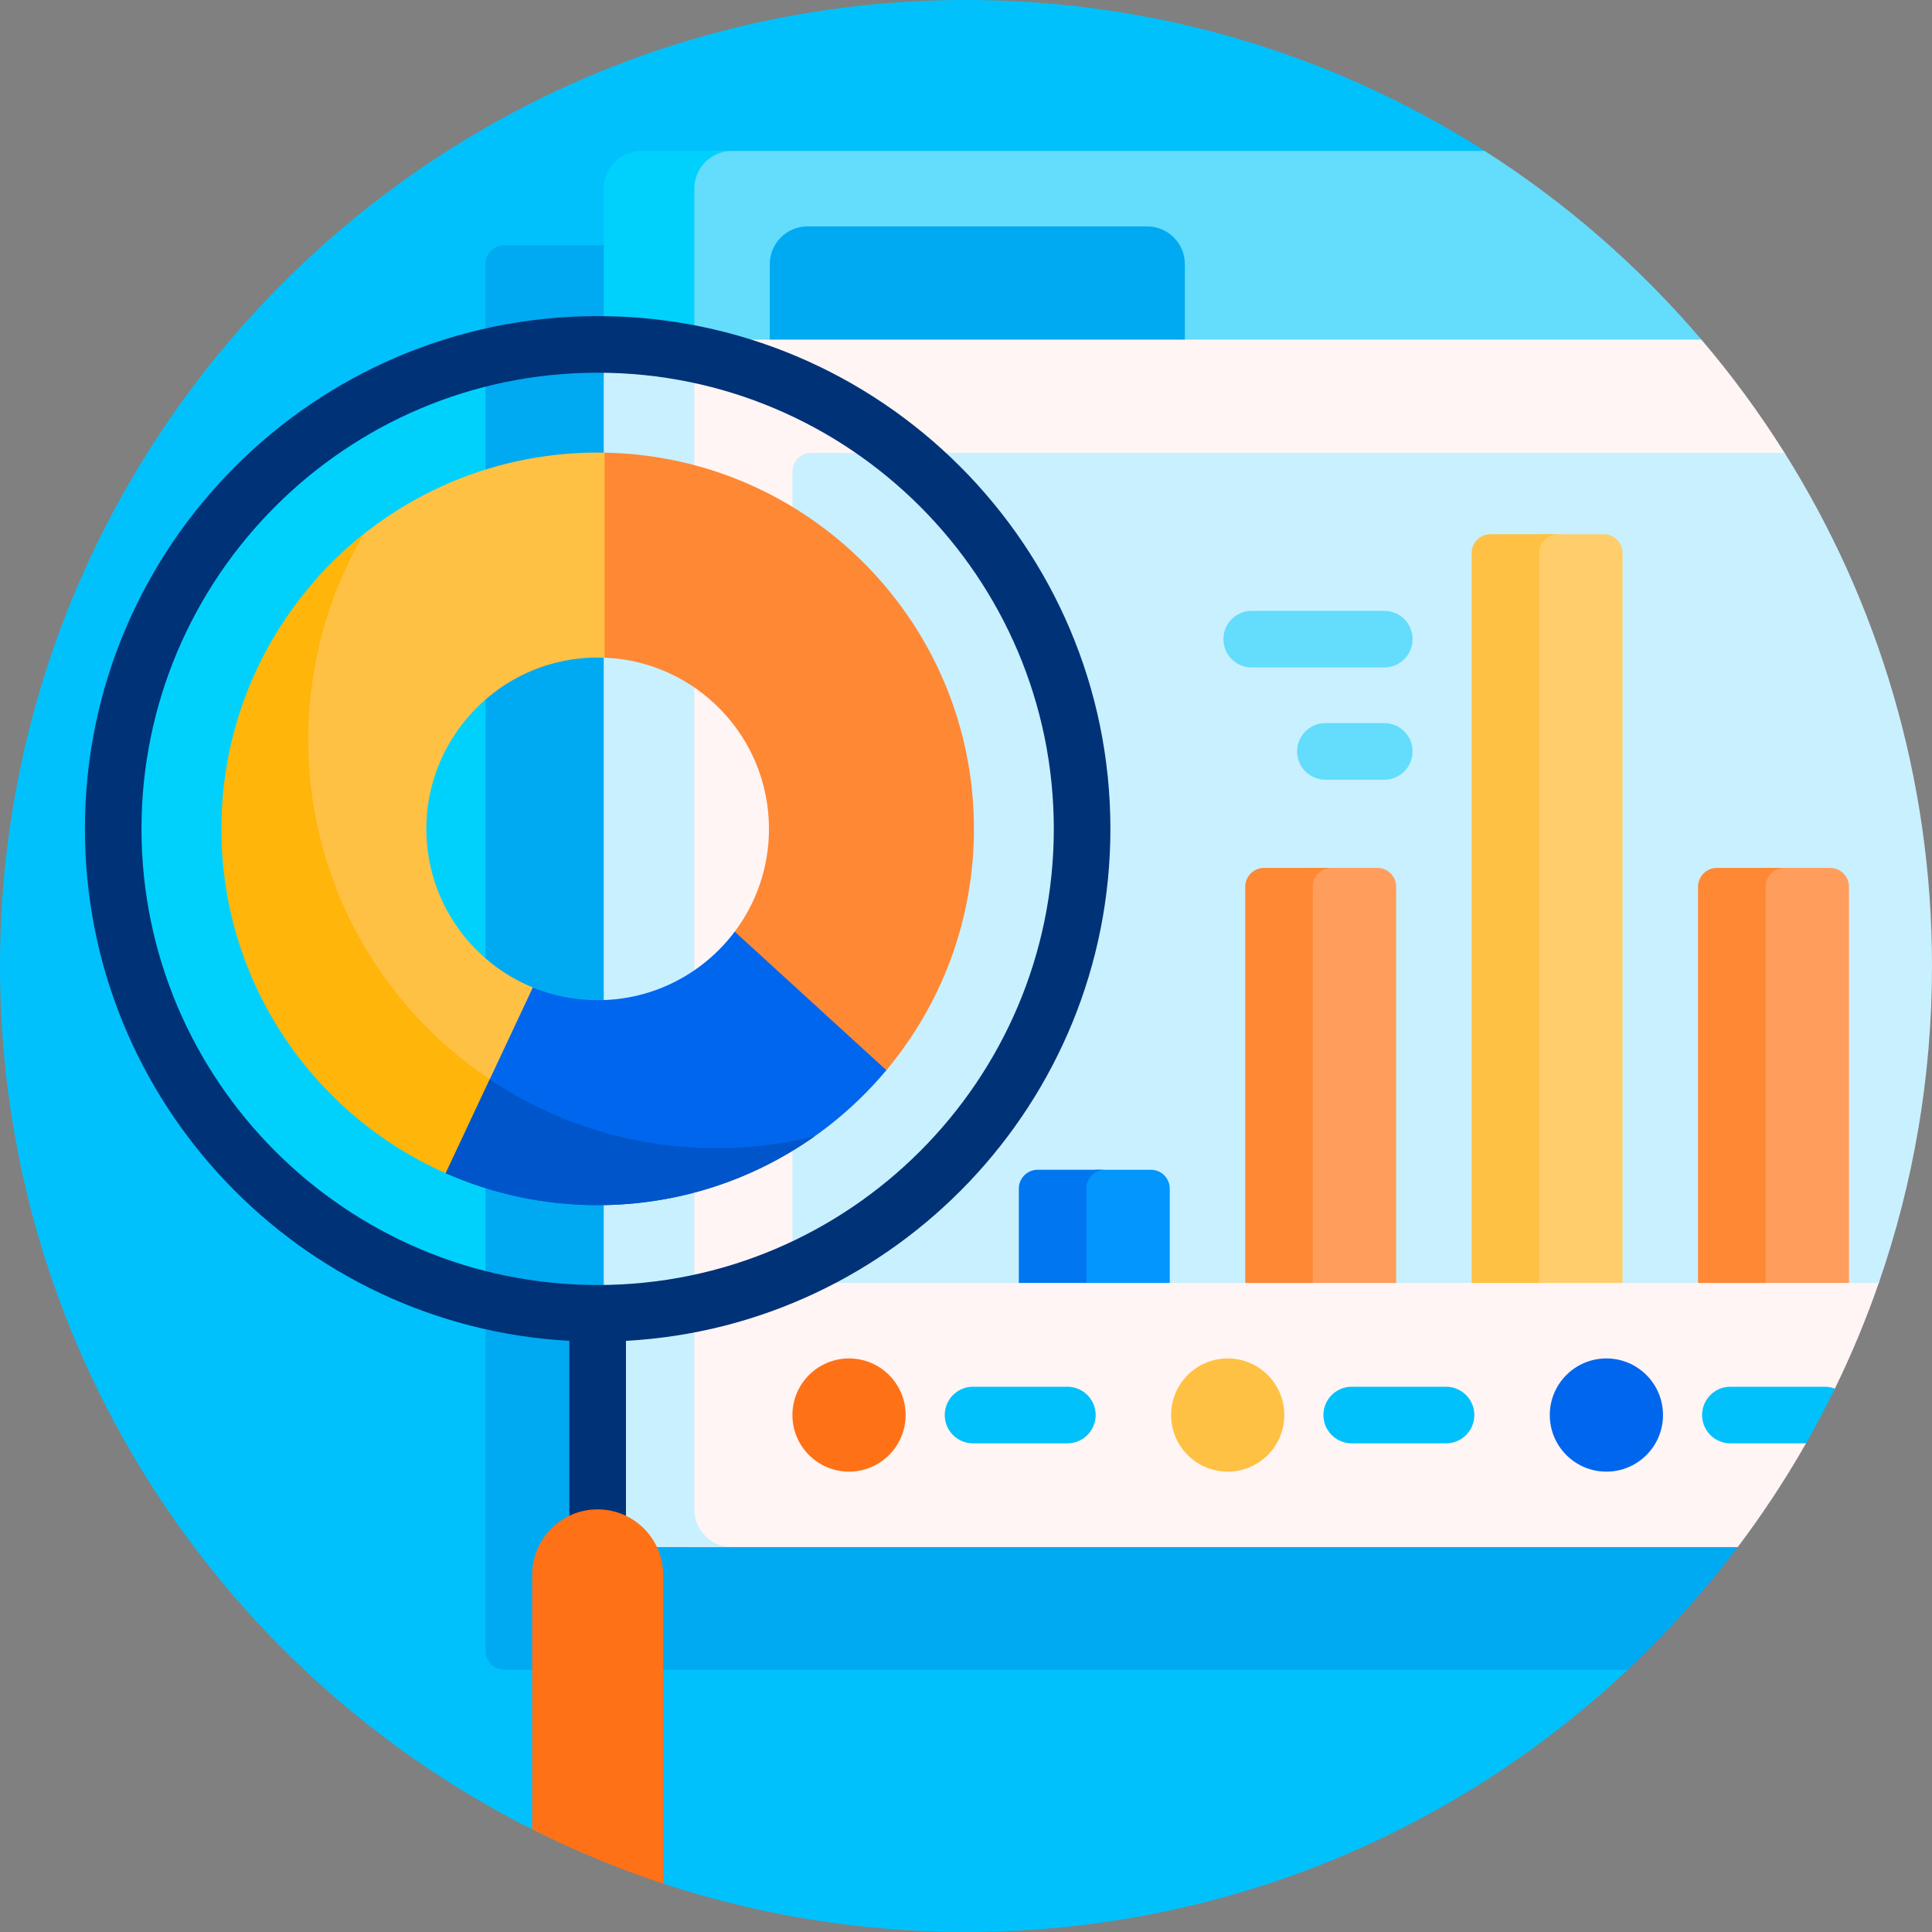 <svg id="Capa_1" enable-background="new 0 0 512 512" height="512" viewBox="0 0 512 512" width="512" xmlns="http://www.w3.org/2000/svg"><rect x="0" y="0" width="512" height="512" fill="#808080" stroke="none"/><g><path d="m431.368 442.5c-45.813 43.096-107.507 69.5-175.368 69.5-28.036 0-55.019-4.507-80.265-12.835-2.292-.756-3.667-7.942-5.93-8.76-7.797-2.821-15.418-6.009-22.841-9.545-1.686-.803-4.265 4.774-5.93 3.935-83.649-42.115-141.034-128.754-141.034-228.795 0-141.385 114.615-256 256-256 50.59 0 97.753 14.675 137.464 40 3.648 2.326 48.512 392.521 37.904 402.5z" fill="#00c1fb"/><path d="m287.902 220.961c0 70.638-57.264 127.902-127.902 127.902s-127.902-57.263-127.902-127.902 57.264-127.902 127.902-127.902 127.902 57.264 127.902 127.902z" fill="#00d1fc"/><path d="m460.517 410c-8.785 11.648-18.541 22.521-29.149 32.5h-297.708c-2.761 0-5-2.239-5-5v-367.5c0-2.761 2.239-5 5-5h265.551c16.676 82.817 62.822 342.99 61.306 345z" fill="#00aaf2"/><path d="m506.702 256c0 27.185-3.724 51.781-11.574 76.362-.646 2.024 3.467 5.637 2.772 7.638-3.335 9.606-7.226 18.951-11.635 27.999-.221.453-1.981.143-2.204.594-2.003 4.049-4.109 8.037-6.316 11.961-.223.396 1.092 1.552.868 1.947-5.449 9.569-11.498 18.753-18.095 27.5h-276.518c-5.523 0-10-4.477-10-10v-310.001c0-5.523 4.477-10 10-10h247.298c2.216 2.34 4.389 4.723 6.517 7.145.83.945 12.26 1.897 13.076 2.855 8.043 9.434 15.413 19.458 22.036 30 .949 1.51-5.176 4.873-4.259 6.404 23.033 38.421 38.034 81.541 38.034 129.596z" fill="#fff5f5"/><path d="m194 410h-24c-5.523 0-10-4.477-10-10v-310c0-5.523 4.477-10 10-10h24c-5.523 0-10 4.477-10 10v310c0 5.523 4.477 10 10 10z" fill="#c9f0ff"/><path d="m450.891 90h-136.891l-10.064-7.362h-89.872l-10.064 7.362h-20.117c-5.458 0-9.883-4.425-9.883-9.883v-23.277c0-9.3 7.54-16.84 16.84-16.84h202.624c21.552 13.744 40.908 30.625 57.427 50z" fill="#64dcfc"/><path d="m194 40c-5.523 0-10 4.477-10 10v40h-24v-40c0-5.523 4.477-10 10-10z" fill="#00d1fc"/><path d="m314 70v20h-110v-20c0-5.523 4.477-10 10-10h90c5.523 0 10 4.477 10 10z" fill="#00aaf2"/><path d="m512 256c0 29.423-4.964 57.687-14.1 84h-7.9l-5.587-2.957h-31.489l-2.924 2.957h-20l-4.277-2.213h-33l-2.723 2.213h-20l-2.872-2.532h-34.723l-2.405 2.532h-20l-5.255-3.043h-31.234l-3.511 3.043h-55c-2.761 0-5-2.239-5-5v-210c0-2.761 2.239-5 5-5h257.927c24.756 39.404 39.073 86.03 39.073 136z" fill="#c9f0ff"/><path d="m240 375c0 8.284-6.716 15-15 15s-15-6.716-15-15 6.716-15 15-15 15 6.716 15 15z" fill="#ff7117"/><path d="m340.355 375c0 8.284-6.716 15-15 15s-15-6.716-15-15 6.716-15 15-15 15 6.716 15 15z" fill="#ffc143"/><path d="m440.71 375c0 8.284-6.716 15-15 15s-15-6.716-15-15 6.716-15 15-15 15 6.716 15 15z" fill="#0066ed"/><path d="m486.265 367.999c-2.4 4.924-4.952 9.76-7.653 14.501h-20.041c-4.142 0-7.5-3.358-7.5-7.5 0-4.143 3.358-7.5 7.5-7.5h25c.95 0 1.858.177 2.694.499zm-203.403-.499h-25c-4.142 0-7.5 3.357-7.5 7.5 0 4.142 3.358 7.5 7.5 7.5h25c4.142 0 7.5-3.358 7.5-7.5 0-4.143-3.358-7.5-7.5-7.5zm100.355 0h-25c-4.142 0-7.5 3.357-7.5 7.5 0 4.142 3.358 7.5 7.5 7.5h25c4.142 0 7.5-3.358 7.5-7.5 0-4.143-3.358-7.5-7.5-7.5z" fill="#00c1fb"/><path d="m370 235v105h-22.657c-3.254 0-5.891-2.638-5.891-5.891v-99.109c0-2.761 2.239-5 5-5h18.548c2.761 0 5 2.239 5 5zm115-5h-18.549c-2.761 0-5 2.239-5 5v99.002c0 3.313 2.685 5.998 5.998 5.998h22.551v-105c0-2.761-2.239-5-5-5z" fill="#ff9d5c"/><path d="m335 230h17.902c-2.761 0-5 2.239-5 5v105h-17.902v-105c0-2.761 2.239-5 5-5zm120 0c-2.761 0-5 2.239-5 5v105h17.902v-105c0-2.761 2.239-5 5-5z" fill="#ff8835"/><path d="m310 315v25h-22.181c-1.028 0-1.862-.833-1.862-1.862v-23.138c0-2.761 2.239-5 5-5h14.043c2.761 0 5 2.239 5 5z" fill="#0396fd"/><path d="m292.902 310c-2.761 0-5 2.239-5 5v25h-17.902v-25c0-2.761 2.239-5 5-5z" fill="#0077f0"/><path d="m430 146.577v193.423h-22.404c-1.821 0-3.298-1.477-3.298-3.298v-190.125c0-2.761 2.239-5 5-5h15.702c2.761 0 5 2.239 5 5z" fill="#ffcd6b"/><path d="m412.902 141.577c-2.761 0-5 2.239-5 5v193.423h-17.902v-193.423c0-2.761 2.239-5 5-5z" fill="#ffc143"/><path d="m294.269 219.656c0-74.927-60.957-135.884-135.884-135.884s-135.885 60.957-135.885 135.884c0 72.41 56.932 131.774 128.385 135.68v103.983c0 4.143 3.357 7.5 7.5 7.5s7.5-3.357 7.5-7.5v-103.983c71.452-3.906 128.384-63.269 128.384-135.68zm-135.884 120.885c-66.656 0-120.885-54.229-120.885-120.885 0-66.655 54.229-120.884 120.885-120.884 66.655 0 120.884 54.229 120.884 120.884 0 66.657-54.229 120.885-120.884 120.885z" fill="#003278"/><path d="m175.735 417.351v81.813c-11.983-3.953-23.575-8.768-34.702-14.37v-67.444c0-9.583 7.769-17.351 17.351-17.351 9.583.001 17.351 7.769 17.351 17.352z" fill="#ff7117"/><path d="m331.717 176.88h35.133c4.142 0 7.5-3.358 7.5-7.5s-3.358-7.5-7.5-7.5h-35.133c-4.142 0-7.5 3.358-7.5 7.5s3.358 7.5 7.5 7.5zm35.133 14.75h-15.609c-4.142 0-7.5 3.358-7.5 7.5s3.358 7.5 7.5 7.5h15.609c4.142 0 7.5-3.358 7.5-7.5s-3.358-7.5-7.5-7.5z" fill="#64dcfc"/><path d="m164.404 127.213v42.128c-.916-.121-1.84-.215-2.772-.282-.468-.033-.938 5.253-1.41 5.234-2.259-.09-4.56-.015-6.894.24-22.127 2.424-39.392 20.972-40.305 43.212-.818 19.951 11.244 37.195 28.552 44.097 1.126.449 1.641 1.754 1.14 2.859l-13.081 28.882c-34.556-15.665-58.593-50.46-58.593-90.871 0-18.209 4.881-35.279 13.406-49.971 18.246-20.148 44.613-32.805 73.937-32.805.614 0 1.226.006 1.837.017 1.402.025 2.796 7.177 4.183 7.26z" fill="#ffc143"/><path d="m132.309 287.68-9.559 21.106s-3.612 2.578-4.629 2.129c-35.019-15.473-59.457-50.512-59.457-91.258 0-31.624 14.721-59.81 37.684-78.079-9.324 15.994-14.666 34.595-14.666 54.444-.001 38.606 20.209 72.493 50.627 91.658z" fill="#ffb509"/><path d="m234.895 283.616c-18.293 21.859-45.778 35.762-76.511 35.762-14.328 0-27.95-3.022-40.263-8.463l23.083-49.221c5.3 2.168 11.1 3.363 17.181 3.363 14.853 0 28.039-7.133 36.322-18.16.492-.656 36.649 21.29 36.649 21.29s5.876 12.636 3.539 15.429z" fill="#0066ed"/><path d="m215.87 301.15c-16.247 11.481-36.078 18.228-57.486 18.228-14.328 0-27.949-3.022-40.263-8.463l11.665-24.874c17.203 11.518 37.892 18.236 60.15 18.236 8.939 0 17.626-1.084 25.934-3.127z" fill="#0055ca"/><path d="m258.105 219.657c0 24.341-8.721 46.646-23.21 63.959l-40.188-36.718c5.7-7.588 9.078-17.02 9.078-27.241 0-24.458-19.341-44.399-43.563-45.363v-54.34c54.226.979 97.883 45.242 97.883 99.703z" fill="#ff8835"/></g></svg>